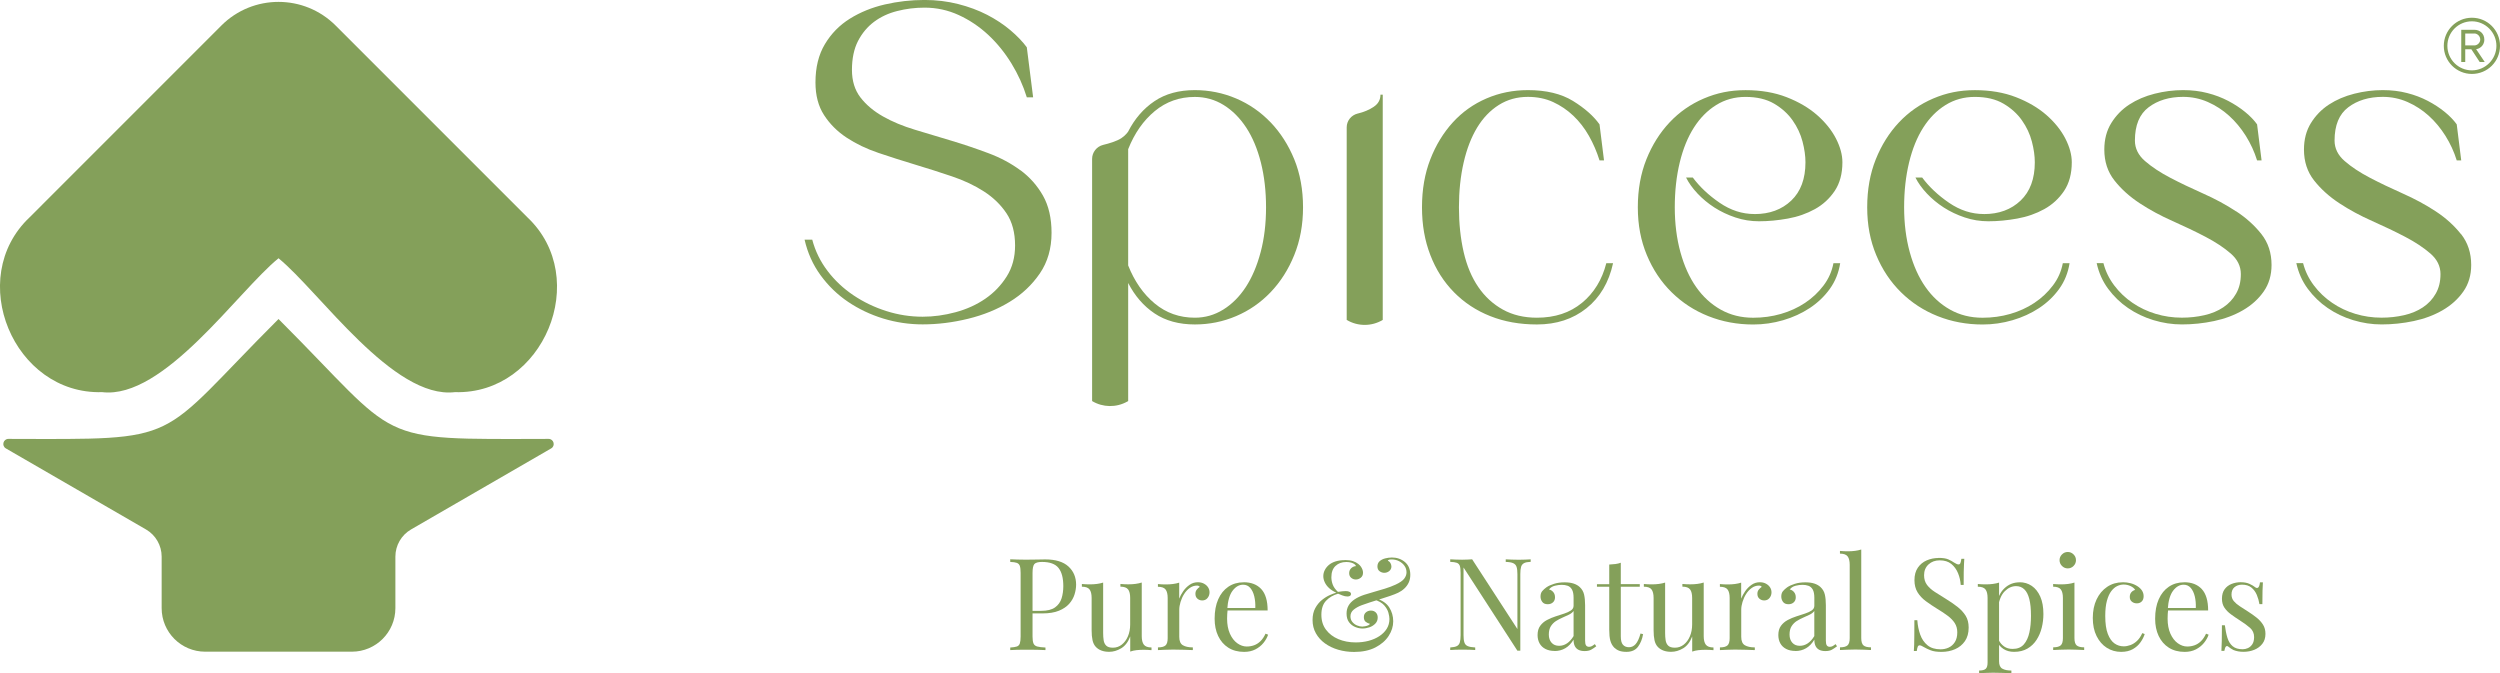 <svg xmlns="http://www.w3.org/2000/svg" id="Layer_2" data-name="Layer 2" viewBox="0 0 740.16 199.32"><defs><style>      .cls-1 {        fill: #84a05a;      }    </style></defs><g id="Layer_1-2" data-name="Layer 1"><g><g><path class="cls-1" d="M30.25,116.1c18.27,2.18,40.08-29.77,52.21-39.64,12.12,9.88,33.94,41.82,52.21,39.64,26.22.79,40.61-33.75,21.44-51.79L99.39,7.58c-9.35-9.36-24.52-9.36-33.87,0L8.8,64.31c-19.17,18.04-4.78,52.58,21.44,51.79Z"></path><path class="cls-1" d="M82.46,94.45c-36.87,36.87-27.27,35.61-79.96,35.49-1.55,0-2.1,2.04-.76,2.82l41.48,23.99c2.87,1.66,4.64,4.73,4.64,8.05v15.25c0,7.12,5.77,12.89,12.89,12.89h43.42c7.12,0,12.89-5.77,12.89-12.89v-15.25c0-3.32,1.77-6.39,4.64-8.05l41.48-23.99c1.34-.77.78-2.82-.76-2.82-52.69.12-43.09,1.38-79.96-35.49Z"></path></g><g><path class="cls-1" d="M299.09,165.58c.53.03,1.23.05,2.09.08.86.03,1.71.04,2.54.04,1.19,0,2.33-.01,3.42-.04,1.09-.02,1.86-.04,2.31-.04,3.06,0,5.35.7,6.87,2.09,1.52,1.39,2.28,3.19,2.28,5.39,0,.91-.15,1.87-.46,2.87-.3,1-.83,1.92-1.57,2.77-.75.85-1.76,1.54-3.05,2.07-1.29.53-2.92.8-4.9.8h-3.64v-.76h3.26c1.8,0,3.17-.34,4.12-1.02.95-.68,1.59-1.58,1.94-2.69.34-1.11.51-2.31.51-3.6,0-2.4-.47-4.2-1.42-5.39-.95-1.19-2.58-1.78-4.88-1.78-1.16,0-1.92.22-2.28.64-.35.43-.53,1.3-.53,2.62v18.82c0,.91.09,1.59.28,2.05.19.45.56.76,1.12.91.56.15,1.37.25,2.43.3v.76c-.66-.05-1.49-.08-2.5-.09-1.01-.01-2.04-.02-3.07-.02s-1.91,0-2.77.02c-.86.01-1.56.04-2.09.09v-.76c.86-.05,1.51-.15,1.95-.3.44-.15.74-.46.89-.91.15-.46.23-1.14.23-2.05v-18.82c0-.94-.08-1.63-.23-2.07-.15-.44-.45-.75-.89-.91-.44-.16-1.09-.26-1.95-.28v-.76Z"></path><path class="cls-1" d="M338.03,172.49v15.86c0,1.14.21,1.98.63,2.52.42.54,1.17.82,2.26.82v.8c-.78-.08-1.57-.11-2.35-.11-.73,0-1.44.04-2.11.11-.67.08-1.28.21-1.84.42v-4.48c-.63,1.65-1.52,2.82-2.68,3.51s-2.33,1.04-3.55,1.04c-.89,0-1.66-.13-2.31-.38-.66-.25-1.2-.61-1.63-1.06-.48-.51-.81-1.16-.99-1.97-.18-.81-.27-1.81-.27-3v-9.53c0-1.14-.2-1.98-.61-2.52-.41-.54-1.16-.82-2.28-.82v-.8c.81.08,1.59.11,2.35.11s1.44-.04,2.11-.13c.67-.09,1.28-.22,1.84-.4v14.92c0,.78.05,1.51.15,2.16.1.66.35,1.19.76,1.59.4.4,1.06.61,1.97.61.99,0,1.87-.3,2.64-.91.77-.61,1.38-1.43,1.82-2.47.44-1.04.66-2.2.66-3.49v-7.86c0-1.14-.2-1.98-.61-2.52-.41-.54-1.16-.82-2.28-.82v-.8c.81.08,1.59.11,2.35.11s1.44-.04,2.11-.13c.67-.09,1.28-.22,1.84-.4Z"></path><path class="cls-1" d="M354.65,172.38c.68,0,1.28.14,1.8.42.52.28.92.64,1.21,1.08.29.44.44.94.44,1.5,0,.63-.2,1.19-.59,1.67-.39.48-.92.72-1.58.72-.53,0-1-.17-1.4-.51-.4-.34-.61-.83-.61-1.46,0-.48.13-.89.4-1.23.27-.34.56-.61.89-.82-.18-.25-.44-.38-.8-.38-.78,0-1.51.23-2.16.7-.66.47-1.21,1.07-1.67,1.8s-.81,1.51-1.06,2.33c-.25.82-.38,1.59-.38,2.3v8.05c0,1.24.36,2.07,1.08,2.49s1.7.63,2.94.63v.8c-.58-.03-1.4-.06-2.47-.09-1.06-.04-2.19-.06-3.38-.06-.86,0-1.71.02-2.56.06-.85.04-1.49.07-1.92.09v-.8c1.04,0,1.78-.19,2.22-.57.44-.38.66-1.1.66-2.16v-11.88c0-1.14-.2-1.98-.61-2.52-.41-.54-1.16-.82-2.28-.82v-.8c.81.08,1.59.11,2.35.11s1.44-.04,2.11-.13c.67-.09,1.28-.22,1.84-.4v4.74c.28-.73.68-1.47,1.2-2.22.52-.75,1.14-1.37,1.88-1.88.73-.51,1.54-.76,2.43-.76Z"></path><path class="cls-1" d="M368.2,172.38c2.23,0,3.97.68,5.22,2.03,1.25,1.35,1.88,3.46,1.88,6.32h-13.4l-.04-.72h9.79c.05-1.24-.05-2.38-.3-3.43-.25-1.05-.65-1.89-1.2-2.52-.54-.63-1.25-.95-2.11-.95-1.16,0-2.2.58-3.09,1.75-.9,1.16-1.44,3.01-1.61,5.54l.11.15c-.05.38-.09.8-.11,1.25-.03.46-.04.91-.04,1.37,0,1.72.28,3.2.83,4.44.56,1.24,1.28,2.18,2.18,2.83.9.64,1.83.97,2.79.97.76,0,1.48-.12,2.16-.36.68-.24,1.32-.64,1.9-1.2.58-.56,1.09-1.3,1.52-2.24l.76.3c-.28.83-.73,1.64-1.37,2.43-.63.78-1.43,1.42-2.39,1.92-.96.49-2.08.74-3.34.74-1.82,0-3.38-.42-4.69-1.25-1.3-.83-2.3-1.99-3-3.47-.7-1.48-1.04-3.18-1.04-5.1,0-2.23.35-4.14,1.06-5.75.71-1.61,1.71-2.85,3-3.72,1.29-.87,2.8-1.31,4.52-1.31Z"></path><path class="cls-1" d="M398.18,165.81c.96,0,1.76.11,2.39.32.63.22,1.15.49,1.56.82.33.25.59.53.8.83.2.3.35.61.46.91.1.3.15.59.15.87,0,.63-.22,1.13-.66,1.48-.44.35-.93.53-1.46.53s-.96-.16-1.37-.49c-.41-.33-.61-.8-.61-1.4,0-.56.19-1.03.57-1.42s.86-.61,1.44-.66c-.1-.33-.41-.61-.93-.85s-1.17-.36-1.95-.36c-1.29,0-2.35.39-3.17,1.16-.82.77-1.23,1.89-1.23,3.36,0,.71.13,1.43.4,2.16.27.73.78,1.46,1.54,2.16.43-.08.87-.13,1.33-.17.46-.04.8-.06,1.02-.06.46,0,.82.08,1.1.23.28.15.42.37.42.65,0,.23-.09.4-.28.53-.19.13-.45.19-.78.19-.48,0-.99-.11-1.52-.32-.53-.21-.95-.38-1.25-.51-1.47.43-2.66,1.13-3.57,2.11-.91.97-1.37,2.35-1.37,4.12s.46,3.23,1.37,4.44c.91,1.21,2.13,2.14,3.66,2.79,1.53.64,3.24.97,5.14.97,1.34,0,2.61-.16,3.81-.47,1.2-.32,2.26-.78,3.19-1.39.92-.61,1.65-1.33,2.18-2.18.53-.85.8-1.82.8-2.9,0-.48-.1-1.09-.3-1.84-.2-.75-.62-1.48-1.25-2.2-.63-.72-1.61-1.28-2.92-1.69l.46-.38c1.85.56,3.16,1.45,3.95,2.68.78,1.23,1.18,2.6,1.18,4.12s-.46,2.97-1.37,4.36c-.91,1.39-2.23,2.52-3.95,3.4-1.72.87-3.81,1.31-6.26,1.31-1.65,0-3.21-.22-4.69-.65-1.48-.43-2.79-1.06-3.93-1.88-1.14-.82-2.04-1.82-2.69-2.98-.66-1.16-.99-2.48-.99-3.95,0-1.37.27-2.54.8-3.51.53-.97,1.19-1.78,1.97-2.41.78-.63,1.57-1.12,2.35-1.46.78-.34,1.42-.58,1.9-.7-.83-.38-1.54-.83-2.11-1.35-.57-.52-1-1.09-1.29-1.71-.29-.62-.44-1.23-.44-1.84s.14-1.2.42-1.76c.28-.57.68-1.08,1.21-1.54.53-.45,1.2-.81,1.99-1.06.8-.25,1.73-.38,2.79-.38ZM412,165.05c1.57,0,2.88.45,3.95,1.35,1.06.9,1.59,2.16,1.59,3.78,0,.86-.16,1.63-.47,2.3s-.75,1.26-1.29,1.76c-.54.51-1.16.92-1.84,1.25-.58.28-1.35.58-2.3.91-.95.33-1.96.66-3.04.99-1.08.33-2.1.65-3.07.97-.97.32-1.76.59-2.37.82-.94.35-1.73.79-2.37,1.31-.64.52-.97,1.18-.97,1.99,0,.66.19,1.21.57,1.67s.84.8,1.38,1.02c.54.23,1.06.34,1.54.34.23,0,.51-.03.85-.1.34-.06.65-.16.93-.28.28-.13.44-.28.49-.45-.41-.08-.8-.26-1.2-.55-.39-.29-.59-.75-.59-1.39s.2-1.09.61-1.44c.4-.35.9-.53,1.48-.53s1.09.19,1.46.57c.37.38.55.87.55,1.48,0,.71-.23,1.31-.7,1.8-.47.49-1.05.86-1.75,1.1-.7.24-1.39.36-2.07.36s-1.43-.15-2.16-.46c-.73-.3-1.34-.78-1.82-1.42s-.72-1.5-.72-2.56c0-.89.2-1.67.59-2.35.39-.68.98-1.29,1.76-1.82.78-.53,1.75-.99,2.88-1.37.76-.25,1.68-.53,2.77-.83,1.09-.3,2.21-.63,3.36-.99,1.15-.35,2.19-.75,3.13-1.18,1.26-.58,2.13-1.18,2.58-1.78.46-.61.68-1.23.68-1.86,0-.73-.2-1.39-.61-1.95-.4-.57-.94-1.02-1.61-1.37-.67-.34-1.4-.51-2.18-.51-.3,0-.56.03-.76.08-.2.05-.33.14-.38.27.35.18.62.43.8.76.18.33.27.66.27.99,0,.53-.21.97-.63,1.33-.42.35-.92.53-1.5.53-.48,0-.94-.16-1.37-.47-.43-.32-.64-.79-.64-1.42s.22-1.18.66-1.56c.44-.38.99-.65,1.63-.82.65-.16,1.27-.25,1.88-.25Z"></path><path class="cls-1" d="M453.18,165.58v.76c-.86.03-1.51.15-1.95.38-.44.23-.74.59-.89,1.1-.15.51-.23,1.23-.23,2.16v22.66h-.87l-15.94-24.63v20.04c0,.91.08,1.63.25,2.14.16.52.49.89.99,1.1.49.22,1.23.35,2.22.4v.76c-.46-.05-1.05-.08-1.78-.09s-1.43-.02-2.09-.02-1.27,0-1.92.02c-.65.01-1.18.04-1.61.09v-.76c.86-.05,1.51-.18,1.95-.4.44-.21.74-.58.89-1.1.15-.52.23-1.23.23-2.14v-18.44c0-.94-.08-1.63-.23-2.07-.15-.44-.45-.75-.89-.91-.44-.16-1.09-.26-1.95-.28v-.76c.43.03.97.05,1.61.08.64.03,1.28.04,1.92.04.56,0,1.09-.01,1.59-.04.51-.02.96-.05,1.37-.08l13.4,20.65v-16.24c0-.94-.08-1.66-.25-2.16-.16-.51-.49-.87-.99-1.1-.49-.23-1.23-.35-2.22-.38v-.76c.46.03,1.06.05,1.8.08.75.03,1.44.04,2.07.04s1.31-.01,1.95-.04c.65-.02,1.17-.05,1.57-.08Z"></path><path class="cls-1" d="M460.23,192.72c-1.04,0-1.94-.2-2.69-.59-.76-.39-1.33-.94-1.73-1.65-.39-.71-.59-1.53-.59-2.47,0-1.11.26-2.02.78-2.73.52-.71,1.18-1.28,1.99-1.71.81-.43,1.66-.79,2.56-1.08.9-.29,1.75-.57,2.56-.83.81-.27,1.47-.57,1.99-.93.52-.35.78-.82.78-1.4v-2.35c0-1.06-.16-1.87-.47-2.43-.32-.56-.74-.93-1.27-1.12-.53-.19-1.13-.28-1.78-.28s-1.31.09-2.03.27c-.72.18-1.3.54-1.73,1.1.48.1.9.35,1.25.76.35.41.53.92.53,1.56s-.2,1.13-.61,1.5c-.41.37-.92.55-1.56.55-.73,0-1.27-.23-1.61-.7-.34-.47-.51-.99-.51-1.57,0-.66.16-1.19.49-1.59.33-.4.75-.78,1.25-1.14.58-.4,1.33-.75,2.26-1.04.92-.29,1.97-.44,3.13-.44,1.04,0,1.92.12,2.66.36.73.24,1.34.59,1.82,1.04.66.61,1.09,1.35,1.29,2.22.2.87.3,1.92.3,3.13v10.55c0,.63.09,1.09.28,1.37.19.28.49.42.89.42.28,0,.54-.06.8-.19.25-.13.56-.33.91-.61l.42.65c-.53.4-1.04.74-1.52,1.01-.48.27-1.13.4-1.94.4-.73,0-1.34-.13-1.82-.38-.48-.25-.84-.63-1.08-1.12-.24-.49-.36-1.12-.36-1.88-.68,1.14-1.5,1.99-2.45,2.54-.95.56-2.02.83-3.21.83ZM461.6,191.2c.83,0,1.61-.24,2.33-.72.72-.48,1.37-1.2,1.95-2.16v-7.44c-.3.43-.75.79-1.33,1.08-.58.29-1.21.58-1.9.87-.68.29-1.33.63-1.95,1.02-.62.39-1.13.91-1.54,1.54-.4.63-.61,1.46-.61,2.47s.27,1.82.82,2.43c.54.61,1.28.91,2.22.91Z"></path><path class="cls-1" d="M479.86,166.61v6.34h5.62v.76h-5.62v14.69c0,1.19.21,2.02.65,2.5.43.48,1.02.72,1.78.72s1.42-.31,1.97-.93,1.04-1.66,1.44-3.13l.76.19c-.25,1.47-.75,2.71-1.5,3.72-.75,1.01-1.89,1.52-3.43,1.52-.86,0-1.57-.11-2.13-.32s-1.05-.53-1.48-.93c-.56-.58-.94-1.28-1.16-2.09-.22-.81-.32-1.88-.32-3.23v-12.71h-3.64v-.76h3.64v-5.81c.63-.03,1.24-.08,1.82-.15.58-.08,1.11-.2,1.59-.38Z"></path><path class="cls-1" d="M504.41,172.49v15.86c0,1.14.21,1.98.63,2.52.42.54,1.17.82,2.26.82v.8c-.78-.08-1.57-.11-2.35-.11-.73,0-1.44.04-2.11.11-.67.08-1.28.21-1.84.42v-4.48c-.63,1.65-1.52,2.82-2.68,3.51s-2.33,1.04-3.55,1.04c-.89,0-1.66-.13-2.31-.38s-1.2-.61-1.63-1.06c-.48-.51-.81-1.16-.99-1.97-.18-.81-.27-1.81-.27-3v-9.53c0-1.14-.2-1.98-.61-2.52-.4-.54-1.16-.82-2.28-.82v-.8c.81.08,1.59.11,2.35.11s1.44-.04,2.11-.13c.67-.09,1.28-.22,1.84-.4v14.92c0,.78.05,1.51.15,2.16s.35,1.19.76,1.59c.4.4,1.06.61,1.97.61.99,0,1.87-.3,2.64-.91.77-.61,1.38-1.43,1.82-2.47.44-1.04.66-2.2.66-3.49v-7.86c0-1.14-.2-1.98-.61-2.52-.41-.54-1.16-.82-2.28-.82v-.8c.81.08,1.59.11,2.35.11s1.44-.04,2.11-.13c.67-.09,1.28-.22,1.84-.4Z"></path><path class="cls-1" d="M521.03,172.38c.68,0,1.28.14,1.8.42.52.28.92.64,1.21,1.08.29.44.44.94.44,1.5,0,.63-.2,1.19-.59,1.67-.39.48-.92.72-1.58.72-.53,0-1-.17-1.4-.51-.41-.34-.61-.83-.61-1.46,0-.48.13-.89.4-1.23s.56-.61.89-.82c-.18-.25-.44-.38-.8-.38-.78,0-1.51.23-2.16.7-.66.47-1.21,1.07-1.67,1.8-.46.73-.81,1.51-1.06,2.33-.25.82-.38,1.59-.38,2.3v8.05c0,1.24.36,2.07,1.08,2.49.72.42,1.7.63,2.94.63v.8c-.58-.03-1.4-.06-2.47-.09-1.06-.04-2.19-.06-3.38-.06-.86,0-1.71.02-2.56.06-.85.04-1.49.07-1.92.09v-.8c1.04,0,1.78-.19,2.22-.57.44-.38.66-1.1.66-2.16v-11.88c0-1.14-.2-1.98-.61-2.52-.4-.54-1.16-.82-2.28-.82v-.8c.81.08,1.59.11,2.35.11s1.44-.04,2.11-.13c.67-.09,1.28-.22,1.84-.4v4.74c.28-.73.68-1.47,1.2-2.22.52-.75,1.14-1.37,1.88-1.88.73-.51,1.54-.76,2.43-.76Z"></path><path class="cls-1" d="M531.51,192.72c-1.04,0-1.94-.2-2.69-.59-.76-.39-1.33-.94-1.73-1.65-.39-.71-.59-1.53-.59-2.47,0-1.11.26-2.02.78-2.73.52-.71,1.18-1.28,1.99-1.71.81-.43,1.66-.79,2.56-1.08.9-.29,1.75-.57,2.56-.83.81-.27,1.47-.57,1.99-.93.52-.35.78-.82.78-1.4v-2.35c0-1.06-.16-1.87-.47-2.43-.32-.56-.74-.93-1.27-1.12-.53-.19-1.13-.28-1.78-.28s-1.31.09-2.03.27c-.72.18-1.3.54-1.73,1.1.48.1.9.35,1.25.76.35.41.53.92.53,1.56s-.2,1.13-.61,1.5-.92.55-1.56.55c-.73,0-1.27-.23-1.61-.7-.34-.47-.51-.99-.51-1.57,0-.66.16-1.19.49-1.59.33-.4.75-.78,1.25-1.14.58-.4,1.33-.75,2.26-1.04.92-.29,1.97-.44,3.13-.44,1.04,0,1.92.12,2.66.36.73.24,1.34.59,1.82,1.04.66.61,1.09,1.35,1.29,2.22.2.87.3,1.92.3,3.13v10.55c0,.63.09,1.09.28,1.37.19.28.49.42.89.42.28,0,.54-.06.8-.19.25-.13.56-.33.91-.61l.42.65c-.53.4-1.04.74-1.52,1.01s-1.13.4-1.93.4c-.73,0-1.34-.13-1.82-.38-.48-.25-.84-.63-1.08-1.12s-.36-1.12-.36-1.88c-.68,1.14-1.5,1.99-2.45,2.54-.95.56-2.02.83-3.21.83ZM532.87,191.2c.83,0,1.61-.24,2.33-.72.72-.48,1.37-1.2,1.95-2.16v-7.44c-.3.43-.75.79-1.33,1.08-.58.29-1.21.58-1.9.87-.68.29-1.33.63-1.95,1.02-.62.39-1.13.91-1.54,1.54-.41.63-.61,1.46-.61,2.47s.27,1.82.82,2.43c.54.61,1.28.91,2.22.91Z"></path><path class="cls-1" d="M551.05,162.7v26.22c0,1.06.22,1.78.66,2.16.44.38,1.18.57,2.22.57v.8c-.43-.03-1.08-.06-1.95-.09-.87-.04-1.75-.06-2.64-.06s-1.73.02-2.62.06c-.89.04-1.54.07-1.97.09v-.8c1.04,0,1.78-.19,2.22-.57.44-.38.66-1.1.66-2.16v-21.67c0-1.14-.2-1.98-.61-2.52-.41-.54-1.16-.82-2.28-.82v-.8c.81.08,1.59.11,2.35.11s1.44-.04,2.11-.13c.67-.09,1.28-.22,1.84-.4Z"></path><path class="cls-1" d="M573.94,165.17c1.26,0,2.23.15,2.88.44s1.24.61,1.75.97c.3.18.55.31.74.4.19.09.37.13.55.13.25,0,.44-.14.55-.42.11-.28.21-.7.28-1.25h.87c-.03.43-.06.94-.09,1.54-.04.6-.06,1.38-.08,2.35-.01.97-.02,2.26-.02,3.85h-.87c-.08-1.21-.34-2.38-.8-3.49-.46-1.11-1.12-2.02-1.99-2.73-.87-.71-2.02-1.06-3.43-1.06-1.34,0-2.45.4-3.32,1.21-.87.81-1.31,1.87-1.31,3.19,0,1.14.29,2.09.87,2.87.58.77,1.36,1.47,2.33,2.09.97.62,2.03,1.28,3.17,1.99,1.32.81,2.49,1.61,3.51,2.41,1.02.8,1.83,1.68,2.43,2.64.59.96.89,2.13.89,3.49,0,1.62-.37,2.96-1.1,4.02s-1.71,1.86-2.92,2.39c-1.21.53-2.56.8-4.02.8-1.34,0-2.4-.15-3.19-.46-.78-.3-1.46-.62-2.01-.95-.56-.35-.99-.53-1.29-.53-.25,0-.44.14-.55.42-.11.28-.21.7-.28,1.25h-.87c.05-.53.08-1.16.1-1.88.01-.72.02-1.66.04-2.83.01-1.16.02-2.63.02-4.4h.87c.1,1.52.39,2.94.85,4.25.47,1.32,1.19,2.37,2.16,3.17.97.8,2.27,1.2,3.89,1.2.83,0,1.63-.17,2.37-.51.75-.34,1.36-.88,1.84-1.63.48-.75.72-1.71.72-2.9,0-1.04-.25-1.94-.74-2.71-.49-.77-1.18-1.49-2.07-2.16s-1.92-1.36-3.11-2.07c-1.19-.73-2.3-1.48-3.34-2.24-1.04-.76-1.87-1.64-2.49-2.64-.62-1-.93-2.21-.93-3.62,0-1.49.34-2.73,1.01-3.7.67-.97,1.55-1.69,2.64-2.16,1.09-.47,2.25-.7,3.49-.7Z"></path><path class="cls-1" d="M591.85,172.49v23.3c0,1.09.32,1.82.97,2.18.64.37,1.54.55,2.68.55v.8c-.56-.03-1.33-.06-2.31-.09-.99-.04-2.04-.06-3.15-.06-.78,0-1.56.02-2.33.06-.77.04-1.36.07-1.77.09v-.8c.91,0,1.56-.16,1.94-.49.38-.33.57-.95.57-1.86v-19.13c0-1.14-.2-1.98-.61-2.52-.41-.54-1.16-.82-2.28-.82v-.8c.81.08,1.59.11,2.35.11s1.44-.04,2.11-.13c.67-.09,1.28-.22,1.84-.4ZM597.92,172.38c1.34,0,2.54.36,3.61,1.08,1.06.72,1.9,1.78,2.52,3.17.62,1.39.93,3.11.93,5.16,0,1.37-.16,2.71-.49,4.04-.33,1.33-.84,2.53-1.54,3.61-.7,1.08-1.59,1.94-2.69,2.58-1.1.64-2.42.97-3.97.97-1.19,0-2.22-.28-3.09-.83-.87-.56-1.46-1.23-1.76-2.01l.38-.53c.35.71.87,1.3,1.54,1.78.67.48,1.51.72,2.52.72,1.42,0,2.52-.44,3.3-1.33.78-.89,1.33-2.07,1.65-3.55.32-1.48.47-3.12.47-4.91,0-2.02-.16-3.68-.49-4.97-.33-1.29-.82-2.25-1.48-2.88-.66-.63-1.47-.95-2.43-.95-1.24,0-2.37.51-3.38,1.54-1.01,1.02-1.66,2.58-1.94,4.65l-.45-.53c.28-2.15,1.04-3.82,2.3-5.01,1.25-1.19,2.75-1.78,4.5-1.78Z"></path><path class="cls-1" d="M614.17,172.49v16.43c0,1.06.22,1.78.66,2.16.44.38,1.18.57,2.22.57v.8c-.43-.03-1.08-.06-1.95-.09-.87-.04-1.75-.06-2.64-.06s-1.73.02-2.62.06c-.89.04-1.54.07-1.97.09v-.8c1.04,0,1.78-.19,2.22-.57.44-.38.66-1.1.66-2.16v-11.88c0-1.14-.2-1.98-.61-2.52-.4-.54-1.16-.82-2.28-.82v-.8c.81.08,1.59.11,2.35.11s1.44-.04,2.11-.13c.67-.09,1.28-.22,1.84-.4ZM612.19,163.42c.66,0,1.23.24,1.71.72.48.48.72,1.05.72,1.71s-.24,1.23-.72,1.71c-.48.48-1.05.72-1.71.72s-1.23-.24-1.71-.72c-.48-.48-.72-1.05-.72-1.71s.24-1.23.72-1.71c.48-.48,1.05-.72,1.71-.72Z"></path><path class="cls-1" d="M628.47,172.38c.81,0,1.59.1,2.35.3.76.2,1.44.51,2.05.91.58.38,1.02.82,1.33,1.31.3.49.45,1.03.45,1.61,0,.68-.19,1.21-.57,1.57-.38.37-.86.55-1.44.55s-1.04-.16-1.46-.49c-.42-.33-.63-.8-.63-1.4s.16-1.05.47-1.4c.32-.35.69-.58,1.12-.68-.25-.45-.7-.83-1.35-1.14-.64-.3-1.33-.46-2.07-.46-.63,0-1.27.15-1.9.46-.63.3-1.21.8-1.75,1.5-.53.7-.96,1.65-1.29,2.85-.33,1.2-.49,2.7-.49,4.5,0,2.23.25,4,.76,5.31.51,1.32,1.17,2.26,1.99,2.83.82.57,1.73.85,2.71.85.66,0,1.33-.13,2.01-.38s1.33-.66,1.93-1.23c.61-.57,1.13-1.33,1.56-2.3l.72.27c-.25.81-.67,1.63-1.25,2.45-.58.82-1.34,1.5-2.28,2.03-.94.53-2.09.8-3.45.8-1.57,0-2.99-.41-4.25-1.21-1.27-.81-2.27-1.97-3.02-3.47-.75-1.5-1.12-3.3-1.12-5.37s.37-3.9,1.12-5.48c.75-1.58,1.79-2.82,3.13-3.72,1.34-.9,2.87-1.35,4.59-1.35Z"></path><path class="cls-1" d="M646.65,172.38c2.23,0,3.97.68,5.22,2.03,1.25,1.35,1.88,3.46,1.88,6.32h-13.4l-.04-.72h9.79c.05-1.24-.05-2.38-.3-3.43-.25-1.05-.65-1.89-1.2-2.52-.54-.63-1.25-.95-2.11-.95-1.16,0-2.2.58-3.09,1.75-.9,1.16-1.44,3.01-1.61,5.54l.11.15c-.05.38-.09.8-.11,1.25-.03.46-.04.91-.04,1.37,0,1.72.28,3.2.83,4.44.56,1.24,1.28,2.18,2.18,2.83.9.64,1.83.97,2.79.97.76,0,1.48-.12,2.16-.36s1.32-.64,1.9-1.2c.58-.56,1.09-1.3,1.52-2.24l.76.3c-.28.83-.73,1.64-1.37,2.43-.63.78-1.43,1.42-2.39,1.92-.96.49-2.08.74-3.34.74-1.82,0-3.38-.42-4.69-1.25-1.3-.83-2.3-1.99-3-3.47-.7-1.48-1.04-3.18-1.04-5.1,0-2.23.35-4.14,1.06-5.75.71-1.61,1.71-2.85,3-3.72,1.29-.87,2.8-1.31,4.52-1.31Z"></path><path class="cls-1" d="M663.43,172.38c1.01,0,1.87.16,2.58.49.71.33,1.23.63,1.56.91.83.68,1.34.23,1.52-1.37h.87c-.05.71-.09,1.55-.11,2.52-.03.97-.04,2.28-.04,3.93h-.87c-.15-.94-.41-1.85-.78-2.73-.37-.88-.91-1.61-1.61-2.18-.71-.57-1.63-.85-2.77-.85-.89,0-1.63.25-2.22.74-.59.49-.89,1.22-.89,2.18,0,.76.23,1.41.68,1.95.46.54,1.05,1.05,1.78,1.52.73.47,1.53.98,2.39,1.54.96.61,1.83,1.23,2.62,1.86.78.63,1.41,1.33,1.88,2.09s.7,1.66.7,2.69c0,1.16-.3,2.14-.91,2.92-.61.79-1.4,1.38-2.37,1.78-.97.4-2.04.61-3.21.61-.56,0-1.08-.04-1.57-.13-.49-.09-.97-.22-1.42-.4-.25-.13-.51-.28-.78-.46-.27-.18-.53-.37-.78-.57-.25-.2-.48-.2-.68.02s-.35.64-.45,1.27h-.87c.05-.81.09-1.8.11-2.96.03-1.16.04-2.71.04-4.63h.87c.18,1.42.43,2.66.76,3.72.33,1.06.85,1.89,1.56,2.49s1.7.89,2.96.89c.51,0,1.02-.11,1.54-.34.52-.23.95-.61,1.31-1.14.35-.53.53-1.24.53-2.13,0-1.11-.41-2.02-1.21-2.73-.81-.71-1.83-1.45-3.07-2.24-.91-.58-1.77-1.16-2.56-1.75-.8-.58-1.44-1.24-1.94-1.97s-.74-1.62-.74-2.66c0-1.14.26-2.07.78-2.79.52-.72,1.21-1.25,2.07-1.59.86-.34,1.78-.51,2.77-.51Z"></path></g><g><g><path class="cls-1" d="M302.12,50.43c-2.76-2.05-5.92-3.74-9.47-5.07-3.56-1.33-7.18-2.56-10.87-3.67-3.69-1.11-7.32-2.2-10.87-3.27-3.56-1.07-6.72-2.38-9.47-3.94-2.76-1.56-4.98-3.42-6.67-5.6-1.69-2.18-2.54-4.91-2.54-8.21s.6-6.22,1.8-8.54c1.2-2.31,2.78-4.2,4.74-5.67,1.96-1.47,4.25-2.54,6.87-3.2,2.62-.67,5.31-1,8.07-1,3.56,0,6.94.73,10.14,2.2,3.2,1.47,6.11,3.43,8.74,5.87,2.62,2.45,4.91,5.27,6.87,8.47,1.96,3.2,3.47,6.54,4.54,10.01h1.87l-1.87-14.81c-1.25-1.69-2.87-3.38-4.87-5.07-2-1.69-4.29-3.2-6.87-4.54-2.58-1.33-5.45-2.4-8.61-3.2-3.16-.8-6.47-1.2-9.94-1.2-4,0-7.92.45-11.74,1.33-3.83.89-7.27,2.29-10.34,4.2-3.07,1.91-5.54,4.43-7.4,7.54-1.87,3.11-2.8,6.89-2.8,11.34,0,3.83.84,7.05,2.54,9.67,1.69,2.62,3.91,4.85,6.67,6.67,2.76,1.82,5.91,3.34,9.47,4.54,3.56,1.2,7.18,2.36,10.87,3.47,3.69,1.11,7.32,2.27,10.87,3.47,3.56,1.2,6.71,2.69,9.47,4.47,2.76,1.78,4.98,3.94,6.67,6.47,1.69,2.53,2.54,5.72,2.54,9.54,0,3.47-.82,6.52-2.47,9.14-1.65,2.62-3.76,4.83-6.34,6.6-2.58,1.78-5.52,3.11-8.81,4-3.29.89-6.54,1.33-9.74,1.33-3.65,0-7.23-.55-10.74-1.67-3.51-1.11-6.76-2.67-9.74-4.67-2.98-2-5.54-4.4-7.67-7.2-2.13-2.8-3.65-5.89-4.54-9.27h-2.27c.89,3.91,2.47,7.43,4.74,10.54,2.27,3.11,4.98,5.74,8.14,7.87,3.16,2.13,6.63,3.78,10.41,4.94,3.78,1.15,7.67,1.73,11.67,1.73,4.45,0,8.94-.56,13.48-1.67,4.54-1.11,8.63-2.78,12.27-5,3.65-2.22,6.62-5.02,8.94-8.41,2.31-3.38,3.47-7.38,3.47-12.01,0-4.36-.85-8.03-2.53-11.01-1.69-2.98-3.91-5.49-6.67-7.54Z"></path><path class="cls-1" d="M376.17,36.22c-2.94-3.07-6.34-5.42-10.21-7.07-3.87-1.64-7.94-2.47-12.21-2.47-4.72,0-8.7,1.09-11.94,3.27-3.25,2.18-5.85,5.18-7.81,9.01,0,0-.67,1.06-2,1.94-1.33.89-3.58,1.56-5.4,2-1.92.47-3.27,2.19-3.27,4.16v71.68c3.19,1.92,7.16,1.97,10.4.16l.28-.16v-34.96c1.96,3.82,4.56,6.83,7.81,9.01,3.25,2.18,7.23,3.27,11.94,3.27,4.27,0,8.34-.82,12.21-2.47,3.87-1.64,7.27-4,10.21-7.07,2.94-3.07,5.27-6.74,7-11.01,1.73-4.27,2.6-8.98,2.6-14.14s-.87-9.98-2.6-14.21c-1.73-4.22-4.07-7.87-7-10.94ZM373.23,74.65c-1.07,4.05-2.54,7.49-4.4,10.34-1.87,2.85-4.09,5.07-6.67,6.67-2.58,1.6-5.38,2.4-8.41,2.4-4.54,0-8.49-1.4-11.87-4.2-3.38-2.8-6-6.56-7.87-11.27v-34.42c1.87-4.71,4.49-8.47,7.87-11.27,3.38-2.8,7.34-4.2,11.87-4.2,3.11,0,5.96.8,8.54,2.4,2.58,1.6,4.8,3.83,6.67,6.67,1.87,2.85,3.31,6.29,4.34,10.34,1.02,4.05,1.53,8.47,1.53,13.28s-.53,9.23-1.6,13.28Z"></path><path class="cls-1" d="M406.72,31.62c-1.33.89-2.91,1.56-4.74,2h-.03c-1.89.47-3.24,2.13-3.24,4.07v57.03c3.29,1.96,7.38,1.96,10.67,0V28.02h-.67c0,1.51-.67,2.71-2,3.6Z"></path><path class="cls-1" d="M468.36,89.66c-3.56,2.94-8.01,4.4-13.34,4.4-3.83,0-7.18-.8-10.07-2.4-2.89-1.6-5.32-3.82-7.27-6.67-1.96-2.85-3.4-6.29-4.34-10.34-.93-4.05-1.4-8.47-1.4-13.28s.47-9.23,1.4-13.28c.93-4.05,2.27-7.49,4-10.34,1.73-2.85,3.87-5.07,6.4-6.67,2.54-1.6,5.4-2.4,8.61-2.4,2.76,0,5.25.51,7.47,1.53,2.22,1.02,4.22,2.38,6,4.07,1.78,1.69,3.31,3.67,4.6,5.94,1.29,2.27,2.33,4.69,3.14,7.27h1.33l-1.33-10.67c-1.78-2.49-4.4-4.8-7.87-6.94-3.47-2.13-7.92-3.2-13.34-3.2-4.36,0-8.45.82-12.27,2.47-3.83,1.65-7.14,4-9.94,7.07-2.8,3.07-5.03,6.72-6.67,10.94-1.65,4.23-2.47,8.96-2.47,14.21s.82,9.87,2.47,14.14c1.64,4.27,3.98,7.94,7,11.01,3.02,3.07,6.6,5.43,10.74,7.07,4.14,1.65,8.74,2.47,13.81,2.47,5.78,0,10.67-1.6,14.68-4.8,4-3.2,6.63-7.65,7.87-13.34h-2c-1.25,4.89-3.65,8.81-7.2,11.74Z"></path><path class="cls-1" d="M519.46,63.37c-3.65,0-7.09-1.11-10.34-3.34-3.25-2.22-5.89-4.71-7.94-7.47h-2c.8,1.6,1.93,3.18,3.4,4.74,1.47,1.56,3.14,2.94,5,4.14,1.87,1.2,3.94,2.18,6.2,2.94,2.27.76,4.6,1.13,7,1.13,2.76,0,5.6-.27,8.54-.8,2.94-.53,5.6-1.47,8.01-2.8,2.4-1.33,4.36-3.14,5.87-5.4,1.51-2.27,2.27-5.09,2.27-8.47,0-2.22-.65-4.58-1.93-7.07-1.29-2.49-3.16-4.8-5.6-6.94-2.45-2.13-5.45-3.89-9.01-5.27-3.56-1.38-7.6-2.07-12.14-2.07s-8.47.82-12.34,2.47c-3.87,1.65-7.25,4-10.14,7.07-2.89,3.07-5.18,6.72-6.87,10.94-1.69,4.23-2.54,8.96-2.54,14.21s.89,9.87,2.67,14.14c1.78,4.27,4.22,7.94,7.34,11.01,3.11,3.07,6.74,5.43,10.87,7.07,4.14,1.65,8.56,2.47,13.28,2.47,3.02,0,5.98-.42,8.87-1.27,2.89-.84,5.51-2.05,7.87-3.6,2.36-1.56,4.34-3.45,5.94-5.67,1.6-2.22,2.62-4.76,3.07-7.6h-2c-.45,2.4-1.42,4.6-2.93,6.6-1.51,2-3.34,3.72-5.47,5.14-2.13,1.42-4.52,2.51-7.14,3.27-2.62.76-5.36,1.13-8.21,1.13-3.56,0-6.76-.8-9.61-2.4-2.85-1.6-5.27-3.82-7.27-6.67-2-2.85-3.56-6.29-4.67-10.34-1.11-4.05-1.67-8.47-1.67-13.28s.49-9.23,1.47-13.28c.98-4.05,2.38-7.49,4.2-10.34,1.82-2.85,4.02-5.07,6.6-6.67,2.58-1.6,5.47-2.4,8.67-2.4,3.38,0,6.2.67,8.47,2,2.27,1.33,4.09,2.98,5.47,4.94,1.38,1.96,2.36,4.05,2.94,6.27.58,2.22.87,4.27.87,6.14,0,4.89-1.4,8.67-4.2,11.34-2.8,2.67-6.43,4-10.87,4Z"></path><path class="cls-1" d="M587.37,63.37c-3.65,0-7.09-1.11-10.34-3.34-3.25-2.22-5.89-4.71-7.94-7.47h-2c.8,1.6,1.93,3.18,3.4,4.74,1.47,1.56,3.14,2.94,5,4.14,1.87,1.2,3.94,2.18,6.2,2.94,2.27.76,4.6,1.13,7,1.13,2.76,0,5.6-.27,8.54-.8,2.94-.53,5.6-1.47,8.01-2.8,2.4-1.33,4.36-3.14,5.87-5.4,1.51-2.27,2.27-5.09,2.27-8.47,0-2.22-.65-4.58-1.93-7.07-1.29-2.49-3.16-4.8-5.6-6.94-2.45-2.13-5.45-3.89-9.01-5.27-3.56-1.38-7.6-2.07-12.14-2.07s-8.47.82-12.34,2.47c-3.87,1.65-7.25,4-10.14,7.07-2.89,3.07-5.18,6.72-6.87,10.94-1.69,4.23-2.54,8.96-2.54,14.21s.89,9.87,2.67,14.14c1.78,4.27,4.22,7.94,7.34,11.01,3.11,3.07,6.74,5.43,10.87,7.07,4.14,1.65,8.56,2.47,13.28,2.47,3.02,0,5.98-.42,8.87-1.27,2.89-.84,5.51-2.05,7.87-3.6,2.36-1.56,4.34-3.45,5.94-5.67,1.6-2.22,2.62-4.76,3.07-7.6h-2c-.45,2.4-1.42,4.6-2.94,6.6-1.51,2-3.34,3.72-5.47,5.14-2.13,1.42-4.52,2.51-7.14,3.27-2.62.76-5.36,1.13-8.21,1.13-3.56,0-6.76-.8-9.61-2.4-2.85-1.6-5.27-3.82-7.27-6.67-2-2.85-3.56-6.29-4.67-10.34-1.11-4.05-1.67-8.47-1.67-13.28s.49-9.23,1.47-13.28c.98-4.05,2.38-7.49,4.2-10.34,1.82-2.85,4.02-5.07,6.6-6.67,2.58-1.6,5.47-2.4,8.67-2.4,3.38,0,6.2.67,8.47,2,2.27,1.33,4.09,2.98,5.47,4.94,1.38,1.96,2.36,4.05,2.94,6.27.58,2.22.87,4.27.87,6.14,0,4.89-1.4,8.67-4.2,11.34-2.8,2.67-6.43,4-10.87,4Z"></path><path class="cls-1" d="M662.02,62.57c-2.98-1.96-6.23-3.71-9.74-5.27-3.51-1.56-6.76-3.11-9.74-4.67-2.98-1.56-5.47-3.2-7.47-4.94-2-1.73-3-3.76-3-6.07,0-4.54,1.35-7.83,4.07-9.87,2.71-2.04,6.11-3.07,10.21-3.07,2.58,0,5.02.51,7.34,1.53,2.31,1.02,4.4,2.38,6.27,4.07,1.87,1.69,3.51,3.67,4.94,5.94,1.42,2.27,2.54,4.69,3.34,7.27h1.33l-1.33-10.67c-.89-1.24-2.07-2.47-3.54-3.67-1.47-1.2-3.14-2.29-5-3.27-1.87-.98-3.91-1.76-6.14-2.33-2.22-.58-4.63-.87-7.2-.87-2.85,0-5.67.36-8.47,1.07-2.8.71-5.29,1.78-7.47,3.2-2.18,1.42-3.96,3.25-5.34,5.47-1.38,2.22-2.07,4.85-2.07,7.87,0,3.56,1,6.6,3,9.14,2,2.54,4.49,4.78,7.47,6.74,2.98,1.96,6.22,3.71,9.74,5.27,3.51,1.56,6.76,3.11,9.74,4.67,2.98,1.56,5.47,3.2,7.47,4.94,2,1.73,3,3.76,3,6.07s-.47,4.16-1.4,5.8c-.93,1.65-2.2,3-3.8,4.07-1.6,1.07-3.47,1.85-5.6,2.33-2.13.49-4.36.73-6.67.73-2.67,0-5.25-.38-7.74-1.13-2.49-.75-4.78-1.84-6.87-3.27-2.09-1.42-3.89-3.14-5.4-5.14-1.51-2-2.58-4.2-3.2-6.6h-2c.62,2.85,1.76,5.38,3.4,7.6,1.65,2.22,3.6,4.12,5.87,5.67,2.27,1.56,4.78,2.76,7.54,3.6,2.76.84,5.56,1.27,8.41,1.27,3.2,0,6.38-.33,9.54-1,3.16-.67,6-1.73,8.54-3.2,2.54-1.47,4.58-3.31,6.14-5.54,1.56-2.22,2.33-4.85,2.33-7.87,0-3.56-1-6.6-3-9.14-2-2.53-4.49-4.78-7.47-6.74Z"></path><path class="cls-1" d="M728.6,69.31c-2-2.53-4.49-4.78-7.47-6.74-2.98-1.96-6.23-3.71-9.74-5.27-3.51-1.56-6.76-3.11-9.74-4.67-2.98-1.56-5.47-3.2-7.47-4.94-2-1.73-3-3.76-3-6.07,0-4.54,1.35-7.83,4.07-9.87,2.71-2.04,6.11-3.07,10.21-3.07,2.58,0,5.02.51,7.34,1.53,2.31,1.02,4.4,2.38,6.27,4.07,1.87,1.69,3.51,3.67,4.94,5.94,1.42,2.27,2.54,4.69,3.34,7.27h1.33l-1.33-10.67c-.89-1.24-2.07-2.47-3.54-3.67-1.47-1.2-3.14-2.29-5-3.27-1.87-.98-3.91-1.76-6.14-2.33-2.22-.58-4.63-.87-7.2-.87-2.85,0-5.67.36-8.47,1.07-2.8.71-5.29,1.78-7.47,3.2-2.18,1.42-3.96,3.25-5.34,5.47-1.38,2.22-2.07,4.85-2.07,7.87,0,3.56,1,6.6,3,9.14,2,2.54,4.49,4.78,7.47,6.74,2.98,1.96,6.22,3.71,9.74,5.27,3.51,1.56,6.76,3.11,9.74,4.67,2.98,1.56,5.47,3.2,7.47,4.94,2,1.73,3,3.76,3,6.07s-.47,4.16-1.4,5.8c-.93,1.65-2.2,3-3.8,4.07-1.6,1.07-3.47,1.85-5.6,2.33-2.13.49-4.36.73-6.67.73-2.67,0-5.25-.38-7.74-1.13-2.49-.75-4.78-1.84-6.87-3.27-2.09-1.42-3.89-3.14-5.4-5.14-1.51-2-2.58-4.2-3.2-6.6h-2c.62,2.85,1.76,5.38,3.4,7.6,1.65,2.22,3.6,4.12,5.87,5.67,2.27,1.56,4.78,2.76,7.54,3.6,2.76.84,5.56,1.27,8.41,1.27,3.2,0,6.38-.33,9.54-1,3.16-.67,6-1.73,8.54-3.2,2.54-1.47,4.58-3.31,6.14-5.54,1.56-2.22,2.33-4.85,2.33-7.87,0-3.56-1-6.6-3-9.14Z"></path></g><path class="cls-1" d="M731.84,21.89c-4.59,0-8.32-3.73-8.32-8.32s3.73-8.32,8.32-8.32,8.32,3.69,8.32,8.32-3.69,8.32-8.32,8.32ZM731.84,6.31c-4,0-7.26,3.22-7.26,7.26s3.26,7.26,7.26,7.26,7.26-3.3,7.26-7.26-3.26-7.26-7.26-7.26ZM734.15,18.36l-2.47-3.77h-1.81v3.77h-1.18v-9.54h3.89c1.61,0,2.94,1.14,2.94,2.9,0,2.12-1.88,2.83-2.43,2.83l2.55,3.81h-1.49ZM732.58,9.92h-2.71v3.53h2.71c.82,0,1.73-.75,1.73-1.73,0-1.06-.9-1.81-1.73-1.81Z"></path></g></g></g></svg>
